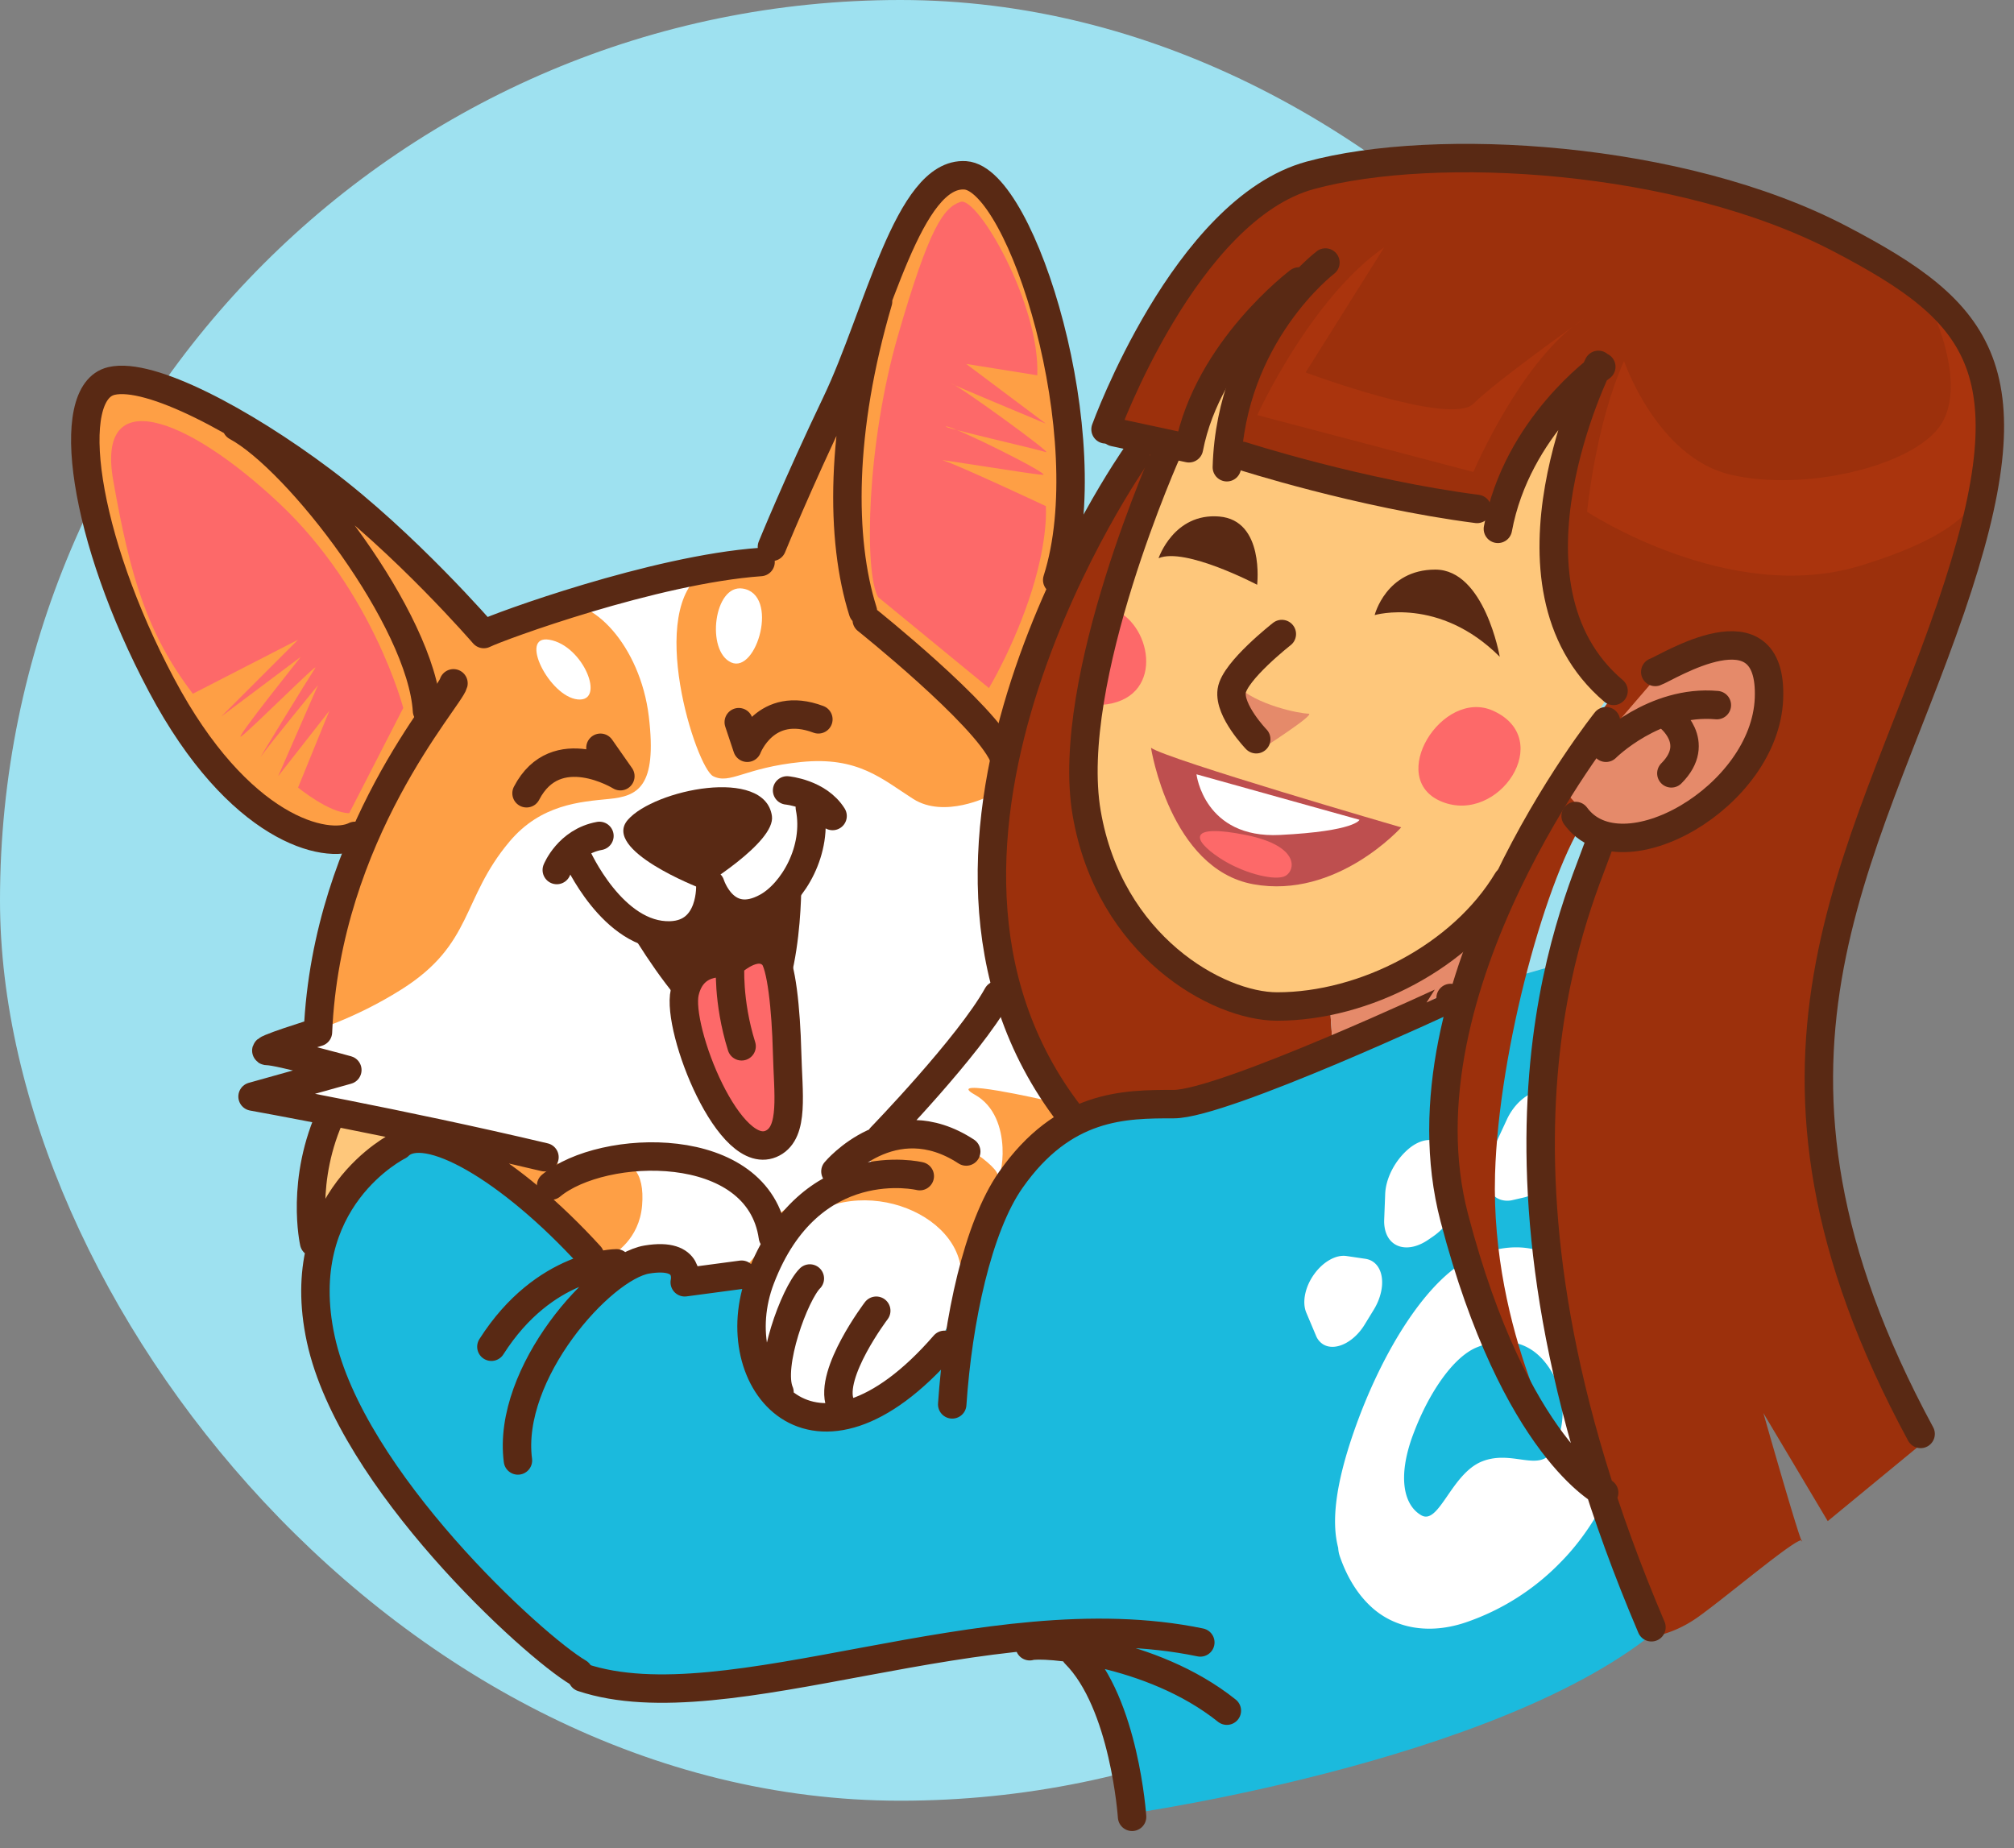 <svg width="85" height="78" viewBox="0 0 85 78" xmlns="http://www.w3.org/2000/svg"><rect x="0" y="0" width="85" height="78" fill="#808080" stroke="none"/><g fill="none" fill-rule="evenodd"><rect fill="#9EE1F0" fill-rule="nonzero" width="76" height="76" rx="38"/><path d="M60.819 42.12s-5.76 3-9.96 3.96c-4.2.96-3.96.72-5.64 1.56-1.68.84-3.36 3.36-3.36 3.36s-12.96 3.48-12.6 3.12c.36-.36.6-1.44-1.2-1.08-1.8.36-2.28.72-2.28.72s-.6-.72-.72-.72h-.12s-6-5.52-6.84-5.64c-.84-.12-3 .36-3.96 3s-.96 5.52-.96 5.52 2.16 6.12 7.2 10.92 7.08 4.56 7.08 4.56 14.16-2.04 15.24-2.16c1.08-.12 3.48.72 4.2 2.76.72 2.04.72 4.56.72 4.56s17.04-2.4 23.16-8.52c6.12-6.12-2.4-28.08-2.4-28.08l-7.56 2.16z" fill="#1BBADD"/><path d="M59.619 60.603c.307-.841.709-1.64 1.156-2.288.484-.704 1.022-1.231 1.548-1.447.646-.264 1.348-.343 1.984-.074.361.153.701.417.997.825a3.364 3.364 0 01.252 3.562c-.556 1.016-1.712-.019-3.009.5-1.296.517-1.814 2.698-2.559 2.274-.744-.425-1.006-1.603-.37-3.352m-2.503-.108c-.745 2.162-.93 3.731-.637 4.832.006.117.026.232.063.342.29.851.724 1.58 1.3 2.12 1.003.949 2.483 1.211 4.036.68a10.123 10.123 0 003.987-2.532c1.188-1.198 2.117-2.828 2.637-4.47.161-.525.245-1 .267-1.431.326-1.612-.097-3.323-1.282-5.097-1.565-2.341-3.287-2.705-5.219-1.92-1.932.786-3.936 3.947-5.152 7.476m10.054-8.753l-.36-.325a.84.84 0 01-.185-.245c-.305-.607-.01-1.611.657-2.243l.816-.772c.459-.435 1-.568 1.361-.337.36.23.46.782.25 1.38l-.47 1.336a2.42 2.42 0 01-.333.628c-.525.71-1.302.97-1.736.578m-2.832-1.207l-.485.112a.948.948 0 01-.514-.012c-.629-.204-.799-1.103-.379-2.01l.64-1.38c.307-.663.877-1.148 1.406-1.2.537-.052.918.324.96.946l.071 1.043c.008.136.002.281-.02.429-.143.963-.894 1.89-1.679 2.072m-8.88 3.252c.38-.533.926-.842 1.372-.776l.794.117c.65.095.899.878.556 1.75a2.567 2.567 0 01-.202.403l-.384.627c-.462.755-1.242 1.13-1.742.836a.76.76 0 01-.308-.367l-.412-.977c-.184-.436-.053-1.084.326-1.613m5.481-2a2.729 2.729 0 01-.458.4l-.197.135c-.824.567-1.643.374-1.828-.43a1.599 1.599 0 01-.036-.414l.042-1.083c.025-.667.413-1.416.983-1.902.545-.464 1.159-.506 1.455-.099l.594.816c.444.61.196 1.763-.555 2.577" fill="#FFF"/><path d="M46.299 17.76s4.32-9 8.28-10.32c3.96-1.32 16.812-.74 23.283 2.4 5.44 2.64 6.395 7.006 5.8 10.68-.68 4.2-3.96 11.04-6.043 17.88-1.97 6.462-.24 14.88 1.32 18.36 1.56 3.48 2.28 4.08 2.28 4.08l-4.08 3.36-2.716-4.56s1.636 5.76 1.636 5.4c0-.36-3.24 2.4-4.44 3.24-1.2.84-2.28.84-2.28.84s-1.8-4.56-3-9.24c-1.2-4.68-1.68-17.16-.36-20.88l1.32-3.72.84-6s-2.28-1.32-2.52-5.28c-.24-3.96 1.56-8.28 1.56-8.28l-.6-.12s-.6.48-1.8 2.76c-1.2 2.28-1.44 3.24-1.44 3.24s-7.08-.84-9-1.56a73.41 73.41 0 01-2.76-1.08s.24-2.76 1.56-4.8 1.68-2.76 1.68-2.76-2.64 2.04-3.48 3.96c-.84 1.92-1.32 3.48-1.32 3.48l-3.72-1.08z" fill="#9C300C"/><path d="M48.459 19.08s-5.76 5.64-6.6 13.68c-.84 8.04 3.36 14.88 3.36 14.88s-.36-1.08 2.76-1.2c3.12-.12 4.08-.12 4.08-.12l4.2-1.92-.12-1.8s-8.716-.12-9.916-7.68c-1.2-7.56 2.836-15.6 2.836-15.6l-.6-.24z" fill="#9C300C"/><path d="M67.779 30c.24-.36 1.68-2.4 4.56-2.88s2.64 1.8 2.04 3.48c-.6 1.68-2.16 3.6-3.84 4.32-1.68.72-3.36.72-3.84 0s-1.2-1.32-1.2-1.32l2.28-3.6z" fill="#E58A6A"/><path d="M66.982 34.44c-1.68 2.4-3.729 9.824-3.884 15.12-.196 6.72 3.044 12.12 2.804 11.64-.24-.48-6.48-7.2-4.964-16.68.976-6.1 4.768-12.511 6.12-13.92 1.844-1.92 1.32-2.64 1.32-2.64l1.32-.96 1.364.24-5.16 6 1.08 1.2z" fill="#9C300C"/><path d="M49.419 18.36s-3.316 7.2-3.556 12.48c-.262 5.759 2.16 9.96 5.836 10.92 4.144 1.082 7.44-.24 9.36-2.04 1.92-1.8 2.88-3.36 2.88-3.36s1.92-4.2 2.76-5.28c.84-1.08 1.44-2.16 1.44-2.16s-2.28-1.08-2.52-5.28c-.24-4.2.36-6.36.6-6.96.24-.6.96-1.32.96-1.32s-2.28 2.04-3.12 4.08l-.84 2.04s-3.36-.24-6-.96-5.64-1.92-5.64-1.92l1.56-4.8s-.84 0-1.68 1.8-1.44 2.88-1.44 2.88l-.6-.12z" fill="#FEC77B"/><path d="M63.022 30c-2.151-.978-4.56 2.88-2.16 3.84 2.4.96 4.8-2.64 2.16-3.84m-15.84-4.2c1.56.84 1.92 3.96-.96 3.96l.96-3.96" fill="#FD6969"/><path fill="#E58A6A" d="M56.139 42.6l.12 1.8 5.04-2.64.6-2.04z"/><path d="M20.019 26.4s-2.553-2.76-5.356-5.04c-2.208-1.795-4.2-3.24-4.2-3.24s-4.56-3-6-2.16c-1.44.84-.84 6.48 2.16 12.12 2.97 5.583 7.276 7.8 8.356 7.44 0 0 .24.24-.6 3.48s-.96 5.16-.96 5.16l-2.52.36 3.48.6-3.6 1.44 3 .24s1.92.48 4.44 1.2c2.52.72 4.2 2.4 4.2 2.4l2.52 2.64s1.8-.6 2.64-.12c.84.48 1.68 1.2 1.68 1.2l2.564-.24s-1.124 2.4.076 3.96c1.2 1.56 2.564 2.4 4.964 1.2 2.4-1.2 3.316-3.48 3.316-3.48s.36-3.12 2.16-5.52c1.8-2.4 2.88-2.4 2.88-2.4s-3.24-3.48-3.24-9 .12-7.32.24-7.68c.12-.36 2.52-6.72 2.88-8.04.36-1.32.36-2.64.36-2.64s0-5.4-1.68-8.76c-1.68-3.36-2.28-4.44-3.48-4.2-1.2.24-2.16 2.76-3.36 5.88-1.2 3.12-4.68 10.2-4.68 10.2l-11.16 3.12-1.08-.12z" fill="#FE9F45"/><path d="M13.017 52.08c-.24-2.88.762-5.28.762-5.28l3 .6-3.762 4.68z" fill="#FEC77B"/><path d="M23.499 25.56c1.44-.48 3.524 1.68 3.884 4.68.36 3-.48 3.36-1.68 3.48-1.2.12-2.872.22-4.2 1.8-2.044 2.43-1.517 4.32-4.56 6.24-2.056 1.296-3.884 1.8-3.884 1.8l-1.68.72s3.48 1.08 3 .84c-.48-.24-3.48.96-3.48.96s5.28 1.08 8.52 1.8c3.24.72 4.32 1.32 4.32 1.32s.96.36 1.92 0 1.56.24 1.44 1.68c-.12 1.44-1.2 2.04-1.2 2.04s1.2-.24 2.16.12c.96.36 1.2 1.08 1.2 1.08l2.16-.6s1.44-1.56 1.44-1.92v-.36s1.44-1.08 2.64-1.44c1.2-.36 2.04-.24 2.04-.24l-1.2-.84s1.08-1.32 2.28-1.2c1.2.12 3.36 1.56 3.48 2.04.12.48.764-2.4-.96-3.36-1.367-.761 3 .24 3 .24l-1.92-4.56-.48-8.28s-1.876.96-3.196.12c-1.32-.84-2.324-1.8-4.724-1.56-2.4.24-3 .96-3.72.6-.72-.36-2.88-7.08-.36-8.64l-6.24 1.44z" fill="#FFF"/><path d="M33.579 51.72c2.76-2.4 7.44-.36 6.96 2.52-.48 2.88-3.12 5.64-5.76 5.28-2.64-.36-3.84-2.88-3.12-4.92.72-2.04 1.92-2.88 1.92-2.88" fill="#FFF"/><path d="M52.179 28.92c.84.84 2.684 1.2 3.044 1.2.36 0-2.084 1.56-2.084 1.56l-.96-2.76" fill="#E58A6A"/><path d="M37.059 25.2c-.6-1.08-.48-6.48.84-11.04 1.32-4.56 1.92-5.4 2.64-5.64.72-.24 3.36 4.32 3.24 7.32l-3-.48 3.36 2.52s-4.32-1.8-3.96-1.68c.36.12 4.32 3 3.96 2.88-.36-.12-4.56-1.08-4.2-1.08.36 0 4.44 2.04 4.08 2.04-.36 0-4.68-.72-4.2-.6.48.12 4.32 1.92 4.32 1.92s.12 1.32-.6 3.6c-.72 2.28-1.8 4.08-1.8 4.08l-4.68-3.84zm-20.04 4.68s-1.276-4.92-5.236-8.64c-3.96-3.72-7.724-5.04-7.004-.96.72 4.08 1.44 6.48 3.36 9l4.44-2.28-3.24 3.24 3.36-2.52s-2.88 3.6-2.52 3.36c.36-.24 3.36-3.24 3.12-2.88-.24.36-2.52 4.08-2.28 3.72.24-.36 2.4-3 2.4-3l-1.68 3.84 2.16-2.76-1.32 3.24s1.32 1.08 2.16 1.08l2.28-4.44z" fill="#FD6969"/><path d="M58.419 10.44c-3.12 2.16-5.356 7.08-5.356 7.08l9.12 2.4s2.04-4.8 4.68-6.48c0 0-3.72 2.64-4.68 3.6-.96.96-7.08-1.32-7.08-1.32l3.316-5.28zm10.123 4.8c-1.2 2.64-1.56 6.36-1.56 6.36s6 3.96 11.52 2.28c5.52-1.68 4.92-3.36 4.92-3.36s.88-3.6-.6-6.24c-1.113-1.986-1.24-1.08-1.24-1.08s1.48 3.12.28 4.8c-1.2 1.68-5.684 2.76-8.804 2.04-3.12-.72-4.516-4.8-4.516-4.8" fill="#AA340D"/><path d="M23.182 27c-1.307-.218 0 2.4 1.2 2.52 1.2.12.24-2.28-1.2-2.52m8.16-2.16c-1.21-.186-1.56 2.64-.48 3.12s2.04-2.88.48-3.12" fill="#FFF"/><path d="M46.659 18.12s3.36-9.28 8.64-10.72c5.28-1.44 15.63-.845 22.364 2.68 5.96 3.12 8.116 5.52 4.676 15.56-3.691 10.772-9.76 19.2-1.28 34.88" stroke="#592914" stroke-width="1.2" stroke-linecap="round" stroke-linejoin="round"/><path d="M69.859 28.36c.48-.16 4.96-3.04 4.8 1.12-.16 4.16-6.236 7.6-8.16 4.96m.96-19.04s-4.64 9.28.64 13.76m-.517-13.68s-3.564 2.52-4.364 6.84m-7.279-11.24s-4 3.04-4.16 8.64" stroke="#592914" stroke-width="1.2" stroke-linecap="round" stroke-linejoin="round"/><path d="M54.819 11.88s-3.84 2.88-4.64 7.04l-3.16-.68m5.4 1s4.96 1.6 9.92 2.24m-13.04-2.52s-4.396 9.76-3.436 15.36 5.52 8.16 8.04 8.16c3.683 0 7.796-2.12 9.716-5.32" stroke="#592914" stroke-width="1.2" stroke-linecap="round" stroke-linejoin="round"/><path d="M67.779 30.44s-8.96 11.2-6.4 20.96c2.56 9.76 6.324 11.6 6.324 11.6m-.244-27.28c-.96 2.72-6.08 13.44 2.24 32.96m-21.76-49.44s-11.556 16.4-2.796 27.8m16.079-4.92S51.62 46.6 49.538 46.6c-2.08 0-4.64 0-6.88 3.2-1.395 1.993-2.231 5.912-2.47 9.473M24.579 70.8c6.12 2.04 17.04-3.36 26.08-1.48m-7.2.16c.48-.16 5.12.16 8.32 2.72m-6.4-2.4c2.08 2.08 2.4 6.88 2.4 6.88m-8.96-27.04s-4.64-1.12-6.72 4.32c-1.646 4.303 2.243 9.16 7.763 2.8m-5.683-2.8c-.64.64-1.76 3.68-1.28 4.8m4.083-3.44s-2.003 2.64-1.523 3.92m-4.16-5.44l-2.4.32s.32-1.28-1.6-.96c-1.92.32-5.92 4.8-5.44 8.48m4.16-8.32s-3.04 0-5.28 3.52" stroke="#592914" stroke-width="1.2" stroke-linecap="round" stroke-linejoin="round"/><path d="M24.899 53c-3.36-3.68-6.957-5.76-8.077-4.64 0 0-4.563 2.24-3.283 8.16 1.28 5.92 8.96 12.96 10.88 14.08m-5.28-41.76c-.16.64-5.36 6.32-5.72 14.72 0 0-2.6.8-2.12.8s3.36.8 3.36.8l-4 1.12s6.24 1.12 12.32 2.56m-8.96-1.92c-1.362 2.88-.762 5.52-.762 5.52" stroke="#592914" stroke-width="1.2" stroke-linecap="round" stroke-linejoin="round"/><path d="M32.099 23.72c-4.48.32-11.04 2.72-11.68 3.04 0 0-3.316-3.84-6.837-6.48-3.36-2.52-7.253-4.583-8.88-4.2-2.04.48-1.2 6.6 2.117 12.84 3.248 6.113 6.96 6.96 8.16 6.36M9.982 18c2.598 1.399 7.8 8.16 8.04 12m14.557-6.92s1.073-2.637 2.72-6.08c1.76-3.68 3.04-9.76 5.44-9.6 2.4.16 5.8 11.08 3.88 17.08m-8.2 1.32c-.96-3.04-.96-7.64.64-13.08m-.48 13.44s4.96 3.96 5.76 5.72" stroke="#592914" stroke-width="1.2" stroke-linecap="round" stroke-linejoin="round"/><path d="M29.539 37.48s-4.16-1.6-3.04-2.88c1.12-1.28 5.782-2.243 6.08-.16.16 1.12-3.04 3.04-3.04 3.04" fill="#592914"/><path d="M24.339 36.12s1.518 3.44 3.96 3.36c1.803-.06 1.68-2.16 1.68-2.16s.607 1.956 2.4.96c1.08-.6 2.16-2.4 1.8-4.2m-.96-.72s1.32.12 1.92 1.08m-11.64 2.28s.48-1.2 1.8-1.44" stroke="#592914" stroke-width="1.2" stroke-linecap="round" stroke-linejoin="round"/><path d="M26.019 38.28s3.6 6.72 5.76 5.64c2.16-1.08 2.04-6.84 2.04-6.84s-1.56 1.8-2.28 1.56c-.72-.24-1.56-1.32-1.56-1.32s.24 1.8-.84 2.16c-1.08.36-3.12-1.2-3.12-1.2" fill="#592914"/><path d="M30.819 40.68s-1.56-.36-1.92 1.2c-.36 1.56 1.92 7.32 3.72 6.36.9-.48.645-2.07.6-3.84-.045-1.77-.24-3.72-.6-4.08-.72-.72-1.8.36-1.8.36" fill="#FD6969"/><path d="M30.819 40.68s-1.56-.36-1.92 1.2c-.36 1.56 1.92 7.32 3.72 6.36.9-.48.645-2.07.6-3.84-.045-1.77-.24-3.72-.6-4.08-.72-.72-1.8.36-1.8.36zm0 0s-.12 1.56.48 3.48m-.12-13.68l.36 1.08s.764-2.04 3-1.2m-9.197 1.2l.84 1.2s-2.716-1.68-3.96.72m31.877-6.72s-1.996 1.56-2.116 2.4c-.12.84 1.036 2.04 1.036 2.04m-29.76 18.84c2.16-1.8 8.76-2.04 9.36 2.16m4.56-4.2s3.72-3.84 4.92-6m-6.84 7.44s2.4-2.88 5.52-.84m27-17.04s2.04-2.04 4.68-1.8m-2.04.48s1.44 1.08.12 2.4" stroke="#592914" stroke-width="1.2" stroke-linecap="round" stroke-linejoin="round"/><path d="M58.017 25.96s2.72-.8 5.28 1.76c0 0-.64-3.68-2.72-3.68s-2.56 1.92-2.56 1.92m-4.96-1.28s-3.04-1.6-4.16-1.12c0 0 .64-1.92 2.56-1.76 1.92.16 1.6 2.88 1.6 2.88" fill="#592914"/><path d="M48.577 31.56s.8 5.12 4.32 5.76c3.52.64 6.24-2.4 6.24-2.4s-9.92-2.88-10.56-3.36" fill="#BE4F4F"/><path d="M51.457 36.2c-1.19-.794-1.28-1.44 1.12-.96 2.4.48 2.08 1.6 1.6 1.76-.48.16-1.76-.16-2.72-.8" fill="#FD6969"/><path d="M50.497 32.68s.32 2.72 3.52 2.56c3.2-.16 3.36-.64 3.36-.64l-6.88-1.92" fill="#FFF"/></g></svg>